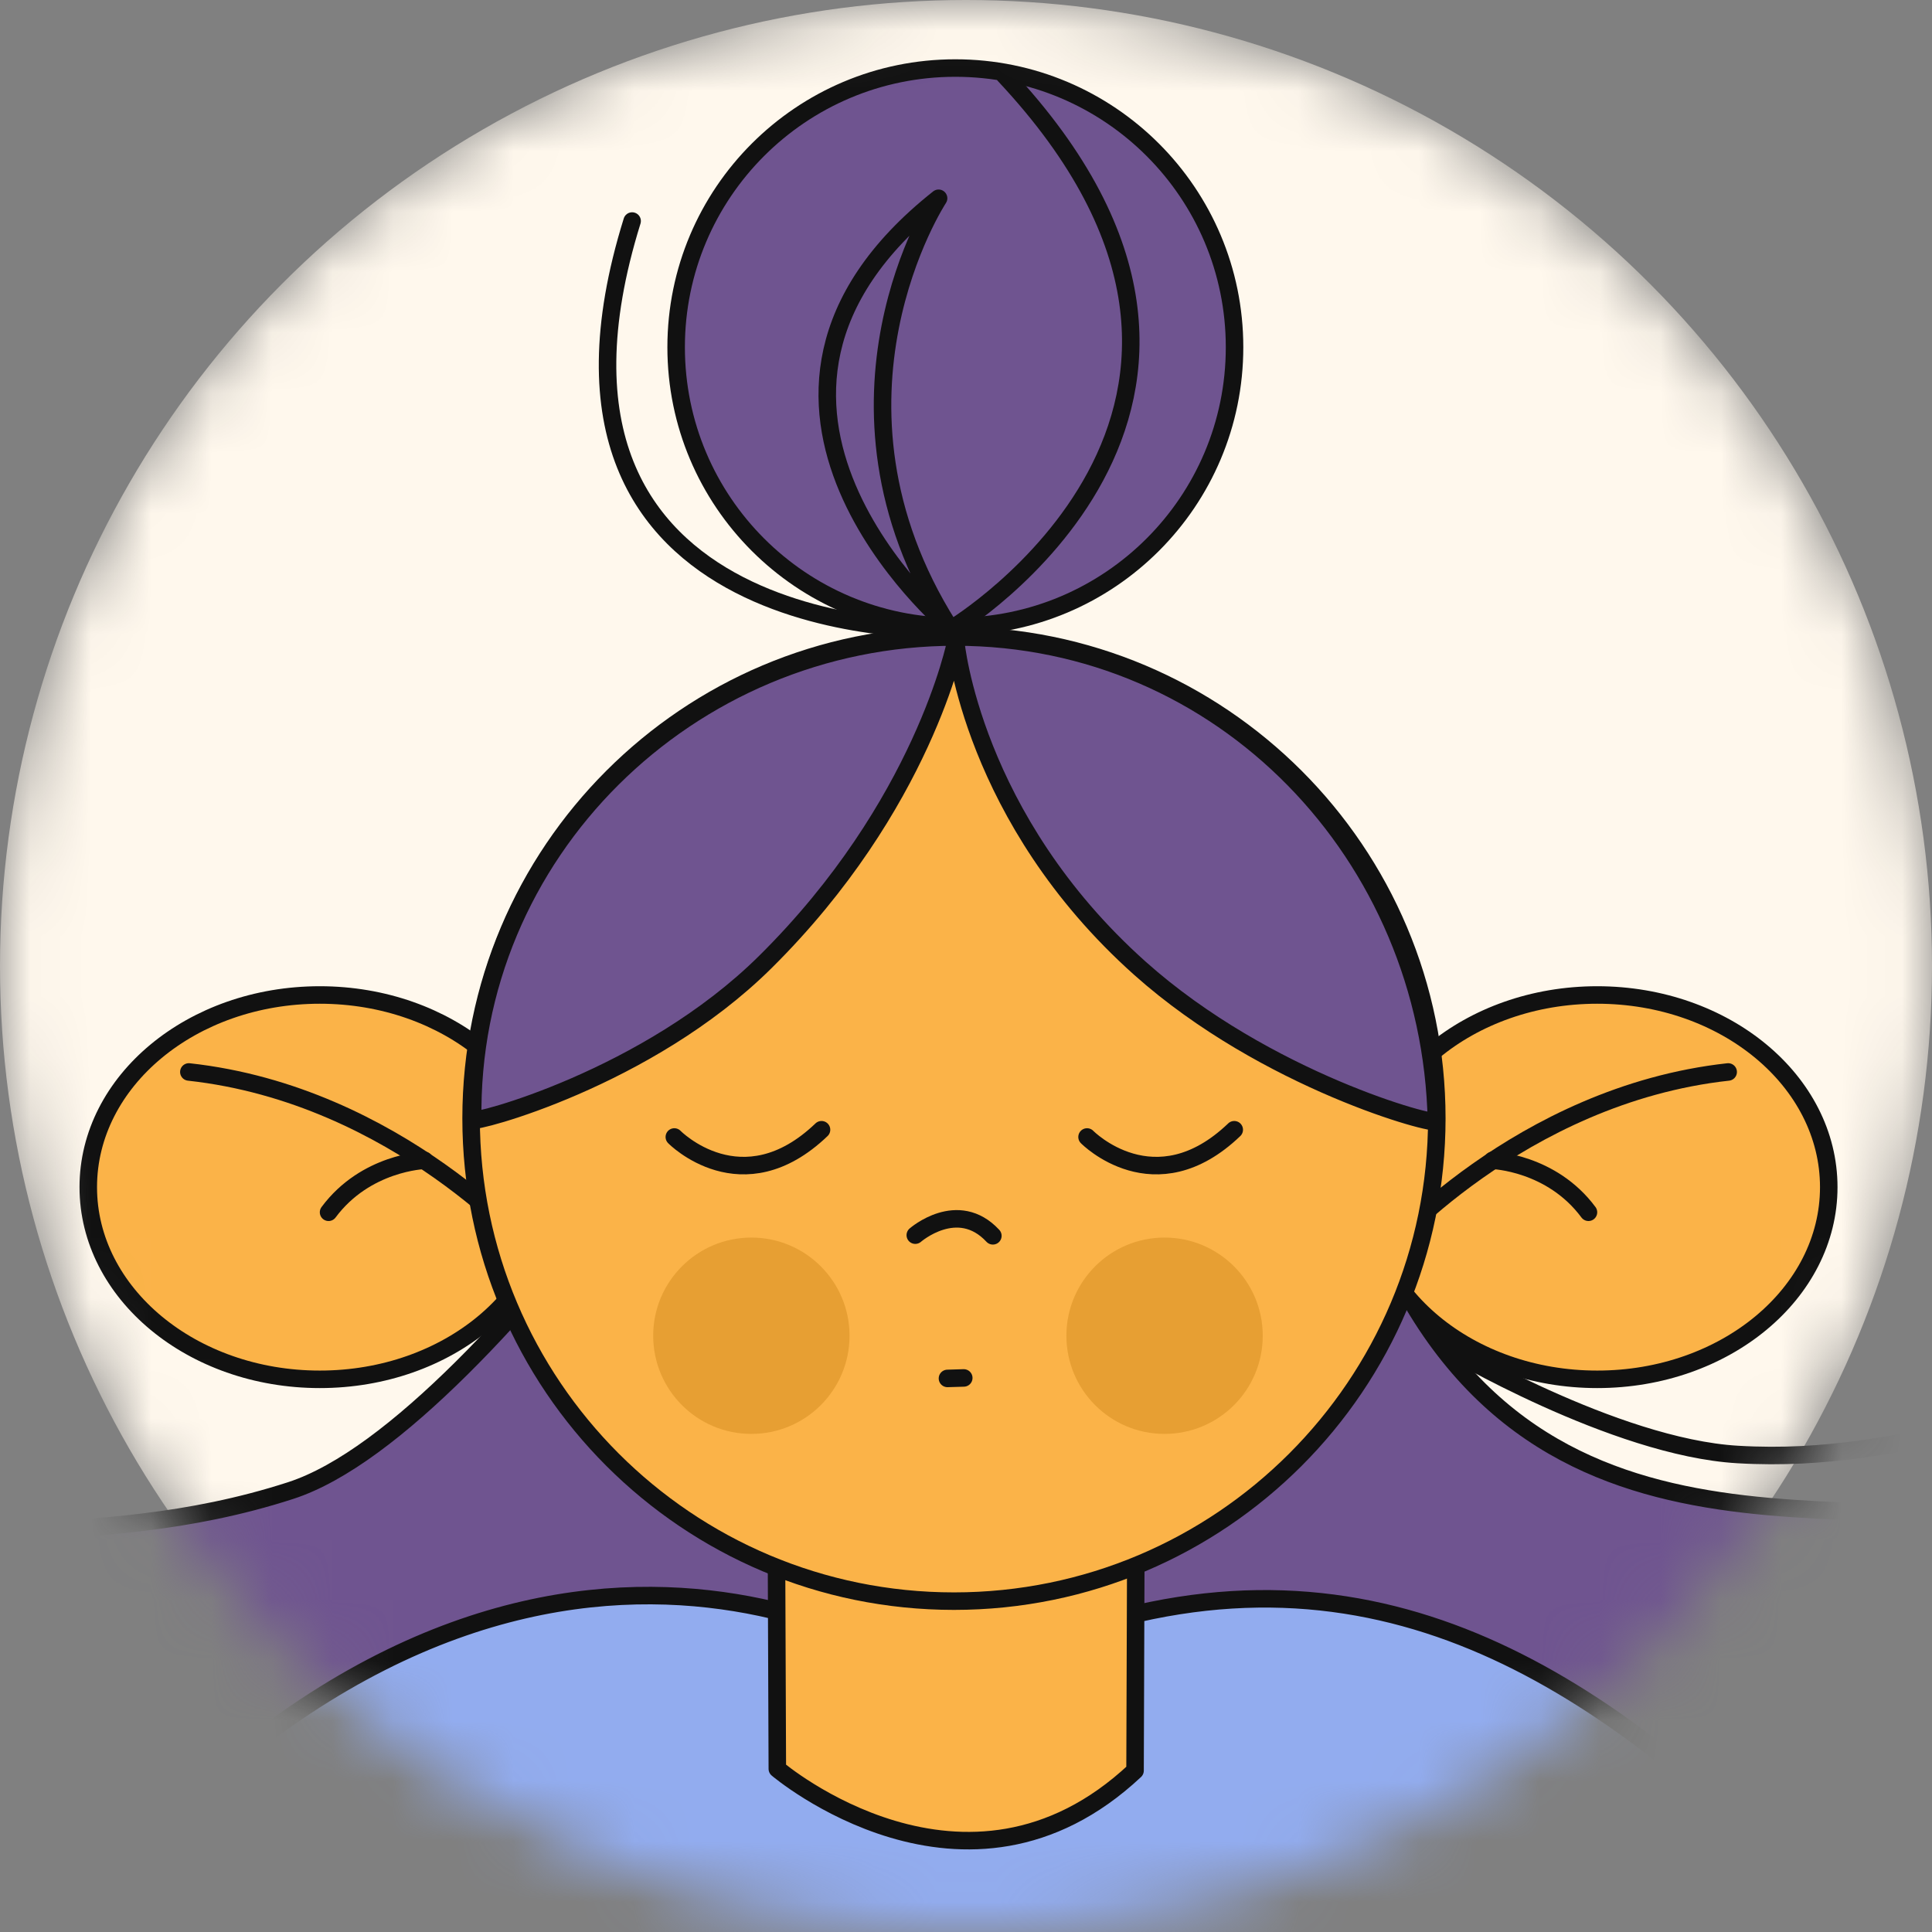 <svg width="32" height="32" viewBox="0 0 32 32" fill="none" xmlns="http://www.w3.org/2000/svg">
<rect x="0" y="0" width="32" height="32" fill="#808080" stroke="none"/>
<mask id="mask0_638_156" style="mask-type:alpha" maskUnits="userSpaceOnUse" x="0" y="0" width="32" height="32">
<circle cx="16" cy="16" r="16" fill="#C4C4C4"/>
</mask>
<g mask="url(#mask0_638_156)">
<circle cx="16" cy="16" r="16" fill="#FFF8ED"/>
<path d="M13.755 14.69C13.755 14.69 8.211 23.59 4.812 24.689C1.414 25.789 -1.426 24.938 -3.221 26.196C-5.583 27.852 -5.64 29.643 -7.186 31.461C-9.386 34.047 -15.435 31.674 -17.249 35.526C-18.708 38.626 -17.782 43.857 -8.419 44.956C0.945 46.056 50.454 50.877 50.357 37.921C50.289 28.889 41.712 31.744 38.888 29.872C36.616 28.367 36.803 26.732 34.604 25.61C31.821 24.191 25.955 26.669 23.134 21.099C20.314 15.528 13.755 14.69 13.755 14.69Z" fill="#6F5490" stroke="#111111" stroke-width="0.29" stroke-linecap="round" stroke-linejoin="round"/>
<path d="M23.949 22.311C23.949 22.311 26.739 23.972 28.781 24.091C31.775 24.267 33.344 22.994 35.668 23.808C37.992 24.622 38.074 27.371 40.294 28.229C42.513 29.086 44.338 27.913 44.338 27.913" stroke="#111111" stroke-width="0.29" stroke-linecap="round" stroke-linejoin="round"/>
<path d="M15.686 27.926C15.686 27.926 9.565 23.244 2.45 30.433C-4.666 37.623 -3.546 37.303 -7.652 40.72C-12.834 45.03 -24.644 44.446 -21.911 54.455C-19.494 63.307 -10.344 58.638 -0.021 48.831C10.303 39.024 7.381 35.93 16.049 35.883C24.718 35.836 22.757 39.6 31.699 49.143C39.912 57.908 50.869 61.938 53.766 55.412C57.303 47.445 50.62 46.934 38.727 39.632C31.385 35.123 26.644 22.181 15.686 27.926Z" fill="#92ACEF" stroke="#111111" stroke-width="0.29" stroke-linecap="round" stroke-linejoin="round"/>
<path d="M1.462 19.663C1.462 17.905 3.179 16.48 5.297 16.48C7.415 16.48 9.131 17.905 9.131 19.663C9.131 21.421 7.415 22.846 5.297 22.846C3.179 22.846 1.462 21.421 1.462 19.663Z" fill="#FBB348" stroke="#111111" stroke-width="0.29" stroke-linecap="round" stroke-linejoin="round"/>
<path d="M12.86 25.504L12.875 29.298C12.875 29.298 15.998 31.954 18.8 29.327L18.814 25.299L12.86 25.504Z" fill="#FBB348" stroke="#111111" stroke-width="0.29" stroke-linecap="round" stroke-linejoin="round"/>
<path d="M30.29 19.663C30.29 17.905 28.573 16.48 26.455 16.48C24.337 16.48 22.621 17.905 22.621 19.663C22.621 21.421 24.337 22.846 26.455 22.846C28.573 22.846 30.29 21.421 30.29 19.663Z" fill="#FBB348" stroke="#111111" stroke-width="0.29" stroke-linecap="round" stroke-linejoin="round"/>
<path d="M8.842 20.755C8.842 20.755 6.589 18.134 3.128 17.755" stroke="#111111" stroke-width="0.29" stroke-linecap="round" stroke-linejoin="round"/>
<path d="M22.91 20.755C22.91 20.755 25.163 18.134 28.624 17.755" stroke="#111111" stroke-width="0.29" stroke-linecap="round" stroke-linejoin="round"/>
<path d="M7.03 19.219C7.03 19.219 6.057 19.25 5.442 20.079" stroke="#111111" stroke-width="0.29" stroke-linecap="round" stroke-linejoin="round"/>
<path d="M24.722 19.219C24.722 19.219 25.695 19.25 26.31 20.079" stroke="#111111" stroke-width="0.29" stroke-linecap="round" stroke-linejoin="round"/>
<path d="M7.803 18.523C7.803 14.106 11.384 10.526 15.801 10.526C20.218 10.526 23.798 14.106 23.798 18.523C23.798 22.94 20.218 26.52 15.801 26.52C11.384 26.52 7.803 22.94 7.803 18.523Z" fill="#FBB348" stroke="#111111" stroke-width="0.29" stroke-linecap="round" stroke-linejoin="round"/>
<path d="M7.83 18.549C7.758 14.132 11.41 10.551 15.826 10.551C20.243 10.551 23.697 14.156 23.792 18.572C23.793 18.66 20.975 17.907 18.881 16.038C16.097 13.552 15.83 10.632 15.83 10.632C15.83 10.632 15.295 13.342 12.673 15.937C10.716 17.873 7.83 18.616 7.83 18.549Z" fill="#6F5490" stroke="#111111" stroke-width="0.29" stroke-linecap="round" stroke-linejoin="round"/>
<path d="M11.199 5.751C11.199 3.197 13.27 1.127 15.823 1.127C18.378 1.127 20.448 3.197 20.448 5.751C20.448 8.306 18.378 10.376 15.823 10.376C13.27 10.376 11.199 8.306 11.199 5.751Z" fill="#6F5490" stroke="#111111" stroke-width="0.29" stroke-linecap="round" stroke-linejoin="round"/>
<path d="M15.664 10.424C15.664 10.424 8.276 10.714 10.47 3.661" stroke="#111111" stroke-width="0.29" stroke-linecap="round" stroke-linejoin="round"/>
<path d="M15.714 10.371C15.714 10.371 11.301 6.646 15.546 3.284C15.546 3.284 13.349 6.624 15.714 10.371Z" stroke="#111111" stroke-width="0.29" stroke-linecap="round" stroke-linejoin="round"/>
<path d="M15.78 10.401C15.78 10.401 21.8 6.757 16.638 1.248" stroke="#111111" stroke-width="0.29" stroke-linecap="round" stroke-linejoin="round"/>
<path d="M11.169 18.832C11.169 18.832 12.289 19.975 13.607 18.712" stroke="#111111" stroke-width="0.29" stroke-linecap="round" stroke-linejoin="round"/>
<path d="M18.005 18.832C18.005 18.832 19.125 19.975 20.443 18.712" stroke="#111111" stroke-width="0.29" stroke-linecap="round" stroke-linejoin="round"/>
<path d="M15.16 20.458C15.16 20.458 15.863 19.843 16.445 20.469" stroke="#111111" stroke-width="0.29" stroke-linecap="round" stroke-linejoin="round"/>
<path d="M15.693 22.831L15.963 22.823" stroke="#111111" stroke-width="0.29" stroke-linecap="round" stroke-linejoin="round"/>
<path d="M10.819 22.124C10.819 21.226 11.547 20.498 12.445 20.498C13.343 20.498 14.071 21.226 14.071 22.124C14.071 23.022 13.343 23.75 12.445 23.75C11.547 23.75 10.819 23.022 10.819 22.124Z" fill="#E79F33"/>
<path d="M17.663 22.124C17.663 21.226 18.39 20.498 19.288 20.498C20.187 20.498 20.915 21.226 20.915 22.124C20.915 23.022 20.187 23.75 19.288 23.75C18.39 23.75 17.663 23.022 17.663 22.124Z" fill="#E79F33"/>
</g>
</svg>
